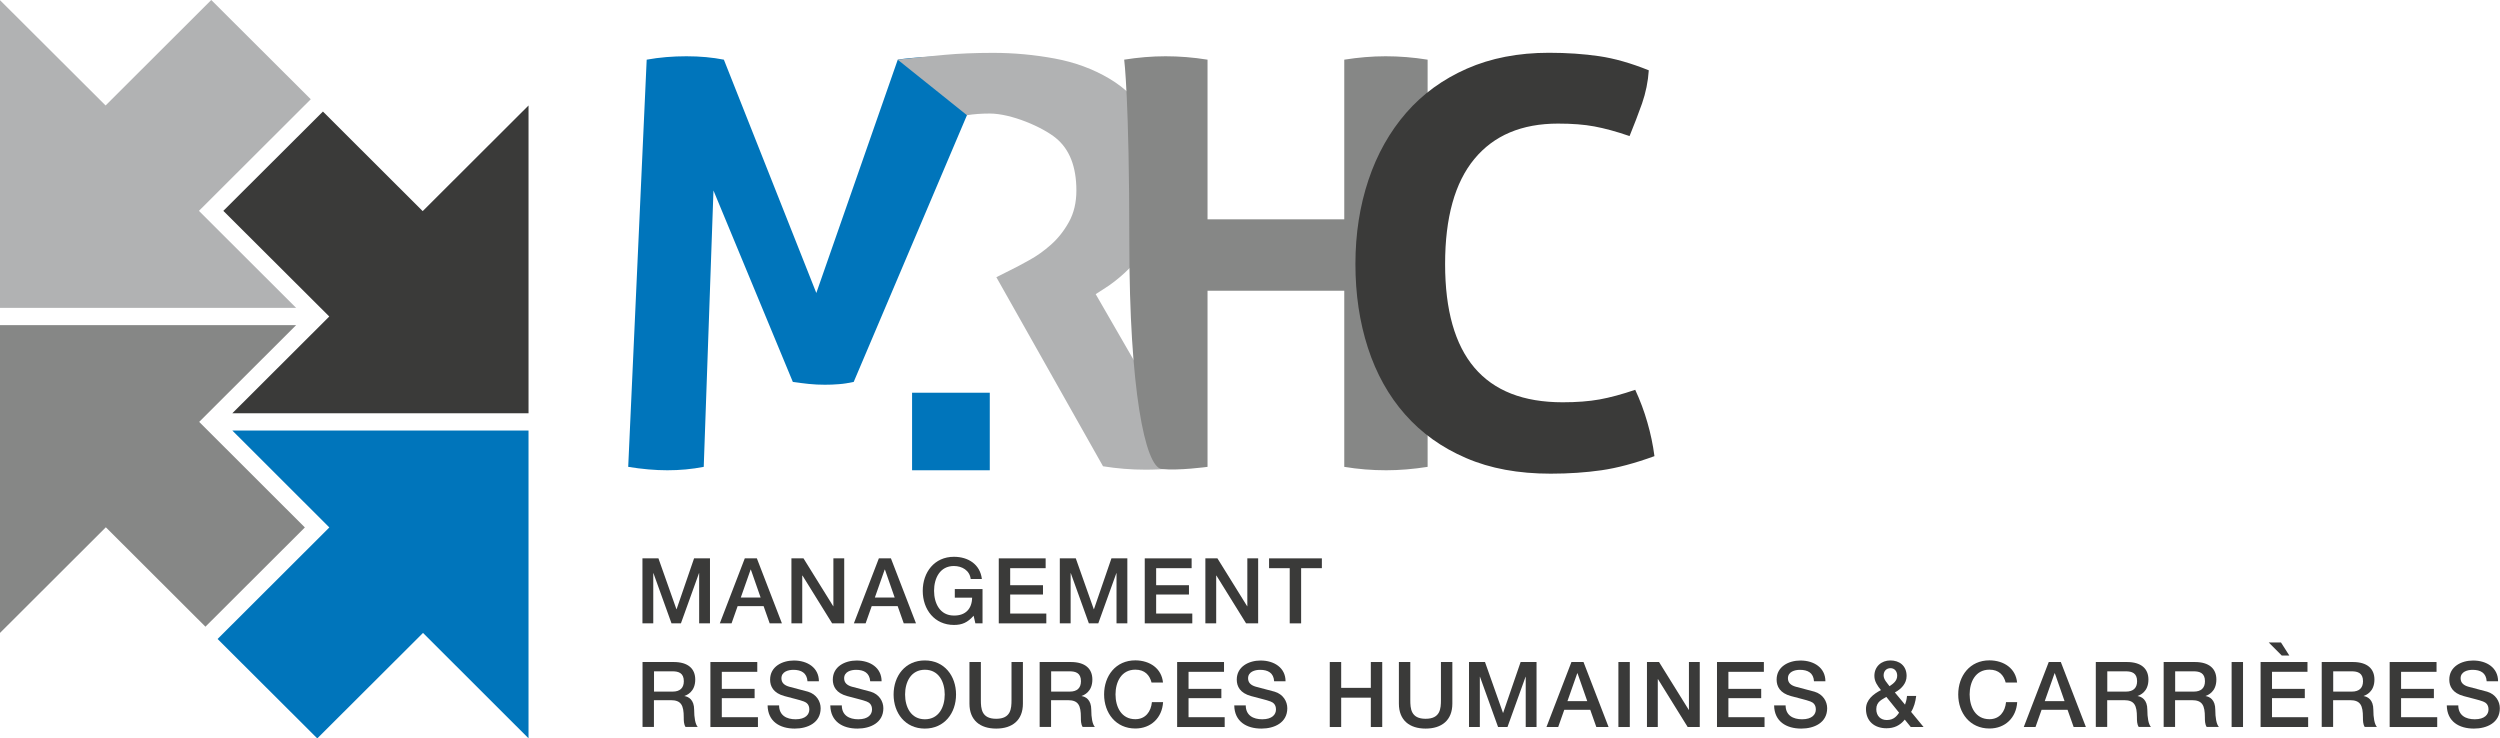 <svg width="237" height="70" viewBox="0 0 237 70" fill="none" xmlns="http://www.w3.org/2000/svg">
<g clip-path="url(#clip0_2340_6960)">
<path d="M93.83 5.657C92.457 5.445 91.131 5.334 89.86 5.334C88.518 5.334 86.41 5.437 85.107 5.657L77.387 27.775L68.624 5.657C67.558 5.445 66.374 5.334 65.072 5.334C63.769 5.334 62.514 5.437 61.306 5.657L59.554 44.258C60.864 44.471 62.096 44.581 63.264 44.581C64.432 44.581 65.585 44.479 66.714 44.258L67.637 18.059L75.161 36.206C75.642 36.276 76.139 36.34 76.653 36.395C77.166 36.45 77.687 36.473 78.2 36.473C78.65 36.473 79.092 36.458 79.542 36.418C79.992 36.387 80.45 36.308 80.931 36.206L91.667 10.921L93.823 5.657H93.83Z" fill="#0075BB"/>
<path d="M85.108 5.657C86.686 5.476 88.163 5.326 89.544 5.2C90.925 5.074 92.457 5.011 94.146 5.011C96.12 5.011 98.062 5.192 99.98 5.547C101.898 5.902 103.627 6.54 105.167 7.454C106.706 8.368 107.953 9.597 108.909 11.157C109.856 12.717 110.33 14.695 110.33 17.09C110.33 18.524 110.148 19.785 109.793 20.872C109.43 21.968 108.98 22.921 108.419 23.748C107.867 24.576 107.267 25.277 106.619 25.868C105.972 26.459 105.364 26.932 104.788 27.294L103.872 27.885L113.282 44.203C112.564 44.274 111.814 44.345 111.024 44.416C110.235 44.487 109.43 44.526 108.601 44.526C107.235 44.526 105.893 44.416 104.567 44.203L94.454 26.278L95.741 25.631C96.246 25.387 96.854 25.064 97.573 24.662C98.291 24.268 98.978 23.78 99.641 23.189C100.304 22.598 100.872 21.881 101.338 21.038C101.804 20.195 102.041 19.202 102.041 18.059C102.041 15.806 101.393 14.151 100.106 13.095C98.82 12.04 95.867 10.763 93.823 10.763C93.033 10.763 92.315 10.818 91.668 10.921L85.1 5.657H85.108Z" fill="#B1B2B3"/>
<path d="M106.564 5.657C107.89 5.445 109.201 5.334 110.495 5.334C111.79 5.334 113.116 5.437 114.474 5.657V20.794H127.436V5.657C128.762 5.445 130.073 5.334 131.36 5.334C132.646 5.334 133.981 5.437 135.338 5.657V44.258C133.981 44.471 132.67 44.581 131.415 44.581C130.089 44.581 128.762 44.479 127.436 44.258V27.562H114.474V44.258C114.474 44.258 111.711 44.636 110.132 44.463C108.545 44.29 107.061 36.797 107.061 23.055C107.061 9.313 106.572 5.649 106.572 5.649L106.564 5.657Z" fill="#868786"/>
<path d="M155.019 36.954C155.484 37.955 155.871 38.987 156.171 40.043C156.479 41.099 156.7 42.162 156.842 43.242C154.979 43.919 153.298 44.369 151.814 44.581C150.33 44.794 148.719 44.904 146.998 44.904C143.951 44.904 141.275 44.416 138.986 43.423C136.688 42.438 134.762 41.059 133.199 39.286C131.636 37.514 130.468 35.41 129.678 32.975C128.889 30.54 128.494 27.893 128.494 25.025C128.494 22.157 128.913 19.501 129.734 17.051C130.555 14.6 131.754 12.481 133.31 10.692C134.865 8.904 136.791 7.509 139.064 6.508C141.338 5.508 143.927 5.003 146.84 5.003C148.561 5.003 150.148 5.114 151.6 5.326C153.053 5.539 154.624 5.988 156.305 6.666C156.234 7.738 156.021 8.785 155.666 9.81C155.303 10.826 154.908 11.858 154.482 12.899C153.227 12.465 152.114 12.166 151.143 11.985C150.18 11.803 149.027 11.717 147.701 11.717C144.259 11.717 141.614 12.835 139.767 15.073C137.92 17.311 136.996 20.628 136.996 25.033C136.996 33.771 140.706 38.136 148.135 38.136C149.461 38.136 150.622 38.049 151.632 37.868C152.635 37.687 153.764 37.38 155.019 36.954Z" fill="#3A3A39"/>
<path d="M60.896 52.933H62.42L64.125 57.755H64.141L65.798 52.933H67.306V59.095H66.28V54.336H66.264L64.551 59.095H63.659L61.946 54.336H61.93V59.095H60.904V52.933H60.896Z" fill="#3A3A39"/>
<path d="M70.598 52.933H71.751L74.127 59.095H72.966L72.39 57.464H69.927L69.351 59.095H68.238L70.606 52.933H70.598ZM70.219 56.645H72.106L71.182 53.997H71.159L70.227 56.645H70.219Z" fill="#3A3A39"/>
<path d="M75.027 52.933H76.171L78.99 57.472H79.005V52.933H80.032V59.095H78.887L76.077 54.564H76.053V59.095H75.027V52.933Z" fill="#3A3A39"/>
<path d="M83.308 52.933H84.46L86.836 59.095H85.676L85.1 57.464H82.637L82.06 59.095H80.947L83.316 52.933H83.308ZM82.929 56.645H84.815L83.892 53.997H83.868L82.937 56.645H82.929Z" fill="#3A3A39"/>
<path d="M93.159 59.095H92.465L92.299 58.37C91.723 59.024 91.194 59.245 90.436 59.245C88.589 59.245 87.476 57.779 87.476 56.014C87.476 54.249 88.581 52.784 90.436 52.784C91.786 52.784 92.915 53.501 93.081 54.887H92.023C91.92 54.076 91.21 53.658 90.428 53.658C89.102 53.658 88.549 54.824 88.549 56.006C88.549 57.188 89.102 58.354 90.428 58.354C91.533 58.37 92.141 57.708 92.157 56.66H90.515V55.841H93.144V59.087L93.159 59.095Z" fill="#3A3A39"/>
<path d="M94.683 52.933H99.127V53.863H95.765V55.478H98.875V56.361H95.765V58.165H99.191V59.095H94.683V52.933Z" fill="#3A3A39"/>
<path d="M100.462 52.933H101.985L103.691 57.755H103.706L105.364 52.933H106.872V59.095H105.846V54.336H105.83L104.117 59.095H103.225L101.512 54.336H101.496V59.095H100.47V52.933H100.462Z" fill="#3A3A39"/>
<path d="M108.522 52.933H112.966V53.863H109.603V55.478H112.714V56.361H109.603V58.165H113.03V59.095H108.522V52.933Z" fill="#3A3A39"/>
<path d="M114.269 52.933H115.413L118.231 57.472H118.247V52.933H119.273V59.095H118.129L115.318 54.564H115.295V59.095H114.269V52.933Z" fill="#3A3A39"/>
<path d="M120.316 52.933H125.313V53.863H123.347V59.095H122.265V53.863H120.308V52.933H120.316Z" fill="#3A3A39"/>
<path d="M60.912 62.759H63.864C65.214 62.759 65.909 63.381 65.909 64.421C65.909 65.603 65.088 65.903 64.89 65.974V65.989C65.261 66.045 65.806 66.32 65.806 67.29C65.806 68.007 65.909 68.66 66.145 68.913H64.985C64.819 68.645 64.819 68.306 64.819 68.007C64.819 66.872 64.582 66.376 63.588 66.376H61.993V68.913H60.912V62.751V62.759ZM61.993 65.564H63.769C64.456 65.564 64.827 65.225 64.827 64.579C64.827 63.791 64.314 63.641 63.754 63.641H62.001V65.564H61.993Z" fill="#3A3A39"/>
<path d="M67.346 62.759H71.79V63.689H68.427V65.304H71.537V66.186H68.427V67.991H71.853V68.921H67.346V62.759Z" fill="#3A3A39"/>
<path d="M73.858 66.864C73.858 67.817 74.561 68.188 75.421 68.188C76.377 68.188 76.724 67.723 76.724 67.258C76.724 66.793 76.463 66.596 76.211 66.502C75.777 66.336 75.216 66.226 74.372 65.989C73.314 65.706 73.006 65.067 73.006 64.429C73.006 63.192 74.15 62.617 75.264 62.617C76.55 62.617 77.632 63.303 77.632 64.587H76.55C76.495 63.791 75.958 63.5 75.216 63.5C74.711 63.5 74.079 63.681 74.079 64.303C74.079 64.737 74.372 64.973 74.814 65.099C74.908 65.123 76.274 65.477 76.598 65.572C77.411 65.816 77.798 66.502 77.798 67.14C77.798 68.519 76.566 69.07 75.343 69.07C73.93 69.07 72.793 68.4 72.769 66.872H73.851L73.858 66.864Z" fill="#3A3A39"/>
<path d="M79.803 66.864C79.803 67.817 80.505 68.188 81.366 68.188C82.321 68.188 82.668 67.723 82.668 67.258C82.668 66.793 82.408 66.596 82.155 66.502C81.721 66.336 81.161 66.226 80.316 65.989C79.258 65.706 78.95 65.067 78.95 64.429C78.95 63.192 80.095 62.617 81.208 62.617C82.495 62.617 83.576 63.303 83.576 64.587H82.495C82.439 63.791 81.903 63.5 81.161 63.5C80.655 63.5 80.024 63.681 80.024 64.303C80.024 64.737 80.316 64.973 80.758 65.099C80.853 65.123 82.218 65.477 82.542 65.572C83.355 65.816 83.742 66.502 83.742 67.14C83.742 68.519 82.51 69.07 81.287 69.07C79.874 69.07 78.737 68.4 78.713 66.872H79.795L79.803 66.864Z" fill="#3A3A39"/>
<path d="M90.633 65.84C90.633 67.605 89.528 69.07 87.673 69.07C85.818 69.07 84.713 67.605 84.713 65.84C84.713 64.075 85.818 62.609 87.673 62.609C89.528 62.609 90.633 64.075 90.633 65.84ZM85.802 65.84C85.802 67.022 86.355 68.188 87.681 68.188C89.007 68.188 89.56 67.022 89.56 65.84C89.56 64.658 89.007 63.492 87.681 63.492C86.355 63.492 85.802 64.658 85.802 65.84Z" fill="#3A3A39"/>
<path d="M91.904 62.759H92.986V66.352C92.986 67.179 93.041 68.141 94.438 68.141C95.836 68.141 95.891 67.179 95.891 66.352V62.759H96.972V66.706C96.972 68.282 95.962 69.07 94.438 69.07C92.915 69.07 91.904 68.282 91.904 66.706V62.759Z" fill="#3A3A39"/>
<path d="M98.559 62.759H101.512C102.861 62.759 103.556 63.381 103.556 64.421C103.556 65.603 102.735 65.903 102.538 65.974V65.989C102.909 66.045 103.453 66.32 103.453 67.29C103.453 68.007 103.556 68.66 103.793 68.913H102.632C102.467 68.645 102.467 68.306 102.467 68.007C102.467 66.872 102.23 66.376 101.235 66.376H99.641V68.913H98.559V62.751V62.759ZM99.641 65.564H101.417C102.104 65.564 102.475 65.225 102.475 64.579C102.475 63.791 101.961 63.641 101.401 63.641H99.648V65.564H99.641Z" fill="#3A3A39"/>
<path d="M109.169 64.713C108.988 64.004 108.53 63.484 107.63 63.484C106.304 63.484 105.751 64.65 105.751 65.832C105.751 67.014 106.304 68.18 107.63 68.18C108.593 68.18 109.114 67.463 109.201 66.565H110.259C110.172 68.038 109.122 69.062 107.63 69.062C105.783 69.062 104.669 67.597 104.669 65.832C104.669 64.067 105.775 62.601 107.63 62.601C109.019 62.609 110.124 63.381 110.251 64.705H109.169V64.713Z" fill="#3A3A39"/>
<path d="M111.593 62.759H116.037V63.689H112.674V65.304H115.785V66.186H112.674V67.991H116.1V68.921H111.593V62.759Z" fill="#3A3A39"/>
<path d="M118.097 66.864C118.097 67.817 118.8 68.188 119.66 68.188C120.615 68.188 120.963 67.723 120.963 67.258C120.963 66.793 120.702 66.596 120.45 66.502C120.016 66.336 119.455 66.226 118.61 65.989C117.553 65.706 117.245 65.067 117.245 64.429C117.245 63.192 118.389 62.617 119.502 62.617C120.789 62.617 121.871 63.303 121.871 64.587H120.789C120.742 63.791 120.205 63.5 119.455 63.5C118.958 63.5 118.318 63.681 118.318 64.303C118.318 64.737 118.61 64.973 119.052 65.099C119.147 65.123 120.513 65.477 120.837 65.572C121.65 65.816 122.036 66.502 122.036 67.14C122.036 68.519 120.805 69.07 119.581 69.07C118.168 69.07 117.031 68.4 117.008 66.872H118.089L118.097 66.864Z" fill="#3A3A39"/>
<path d="M126.062 62.759H127.144V65.209H129.954V62.759H131.036V68.921H129.954V66.139H127.144V68.921H126.062V62.759Z" fill="#3A3A39"/>
<path d="M132.615 62.759H133.696V66.352C133.696 67.179 133.752 68.141 135.149 68.141C136.546 68.141 136.601 67.179 136.601 66.352V62.759H137.683V66.706C137.683 68.282 136.672 69.07 135.149 69.07C133.625 69.07 132.615 68.282 132.615 66.706V62.759Z" fill="#3A3A39"/>
<path d="M139.254 62.759H140.777L142.483 67.581H142.498L144.156 62.759H145.664V68.921H144.638V64.161H144.622L142.909 68.921H142.017L140.304 64.161H140.288V68.921H139.262V62.759H139.254Z" fill="#3A3A39"/>
<path d="M148.964 62.759H150.116L152.493 68.921H151.332L150.756 67.29H148.293L147.717 68.921H146.604L148.972 62.759H148.964ZM148.585 66.47H150.472L149.548 63.823H149.524L148.593 66.47H148.585Z" fill="#3A3A39"/>
<path d="M153.424 62.759H154.505V68.921H153.424V62.759Z" fill="#3A3A39"/>
<path d="M156.132 62.759H157.276L160.095 67.297H160.111V62.759H161.137V68.921H159.992L157.182 64.39H157.158V68.921H156.132V62.759Z" fill="#3A3A39"/>
<path d="M162.771 62.759H167.215V63.689H163.852V65.304H166.962V66.186H163.852V67.991H167.278V68.921H162.771V62.759Z" fill="#3A3A39"/>
<path d="M169.275 66.864C169.275 67.817 169.978 68.188 170.838 68.188C171.794 68.188 172.141 67.723 172.141 67.258C172.141 66.793 171.881 66.596 171.628 66.502C171.194 66.336 170.633 66.226 169.789 65.989C168.731 65.706 168.423 65.067 168.423 64.429C168.423 63.192 169.568 62.617 170.681 62.617C171.967 62.617 173.049 63.303 173.049 64.587H171.967C171.92 63.791 171.383 63.5 170.633 63.5C170.136 63.5 169.496 63.681 169.496 64.303C169.496 64.737 169.789 64.973 170.231 65.099C170.325 65.123 171.691 65.477 172.015 65.572C172.828 65.816 173.215 66.502 173.215 67.14C173.215 68.519 171.983 69.07 170.76 69.07C169.346 69.07 168.21 68.4 168.186 66.872H169.268L169.275 66.864Z" fill="#3A3A39"/>
<path d="M180.564 68.227C180.106 68.787 179.554 69.039 178.836 69.039C177.699 69.039 176.894 68.369 176.894 67.211C176.894 66.336 177.604 65.785 178.315 65.422C177.991 65.02 177.691 64.611 177.691 64.075C177.691 63.184 178.362 62.609 179.207 62.609C180.051 62.609 180.746 63.098 180.746 64.083C180.746 64.808 180.225 65.328 179.633 65.643L180.596 66.801C180.667 66.612 180.746 66.368 180.785 65.974H181.654C181.591 66.51 181.449 67.053 181.172 67.487L182.356 68.921H181.141L180.58 68.227H180.564ZM178.828 66.068C178.465 66.297 177.872 66.494 177.872 67.227C177.872 67.888 178.299 68.259 178.867 68.259C179.585 68.259 179.846 67.817 180.035 67.565L178.82 66.06L178.828 66.068ZM178.567 64.028C178.567 64.429 178.907 64.745 179.128 65.052C179.499 64.8 179.854 64.54 179.854 64.051C179.854 63.641 179.601 63.342 179.222 63.342C178.843 63.342 178.567 63.61 178.567 64.028Z" fill="#3A3A39"/>
<path d="M190.14 64.713C189.958 64.004 189.5 63.484 188.6 63.484C187.274 63.484 186.722 64.65 186.722 65.832C186.722 67.014 187.274 68.18 188.6 68.18C189.564 68.18 190.085 67.463 190.171 66.565H191.229C191.142 68.038 190.092 69.062 188.6 69.062C186.753 69.062 185.64 67.597 185.64 65.832C185.64 64.067 186.745 62.601 188.6 62.601C189.99 62.609 191.095 63.381 191.221 64.705H190.14V64.713Z" fill="#3A3A39"/>
<path d="M194.213 62.759H195.366L197.742 68.921H196.582L196.005 67.29H193.542L192.966 68.921H191.853L194.221 62.759H194.213ZM193.834 66.47H195.721L194.798 63.823H194.774L193.842 66.47H193.834Z" fill="#3A3A39"/>
<path d="M198.682 62.759H201.626C202.976 62.759 203.671 63.381 203.671 64.421C203.671 65.603 202.85 65.903 202.652 65.974V65.989C203.023 66.045 203.568 66.32 203.568 67.29C203.568 68.007 203.671 68.66 203.908 68.913H202.747C202.581 68.645 202.581 68.306 202.581 68.007C202.581 66.872 202.352 66.376 201.358 66.376H199.763V68.913H198.682V62.751V62.759ZM199.763 65.564H201.539C202.226 65.564 202.597 65.225 202.597 64.579C202.597 63.791 202.084 63.641 201.524 63.641H199.771V65.564H199.763Z" fill="#3A3A39"/>
<path d="M205.115 62.759H208.068C209.418 62.759 210.112 63.381 210.112 64.421C210.112 65.603 209.291 65.903 209.094 65.974V65.989C209.465 66.045 210.01 66.32 210.01 67.29C210.01 68.007 210.112 68.66 210.349 68.913H209.189C209.023 68.645 209.023 68.306 209.023 68.007C209.023 66.872 208.786 66.376 207.791 66.376H206.197V68.913H205.115V62.751V62.759ZM206.197 65.564H207.973C208.66 65.564 209.031 65.225 209.031 64.579C209.031 63.791 208.518 63.641 207.957 63.641H206.205V65.564H206.197Z" fill="#3A3A39"/>
<path d="M211.557 62.759H212.639V68.921H211.557V62.759Z" fill="#3A3A39"/>
<path d="M214.304 62.759H218.749V63.689H215.386V65.304H218.496V66.186H215.386V67.991H218.812V68.921H214.304V62.759ZM216.238 60.907L217.028 62.144H216.309L215.078 60.907H216.238Z" fill="#3A3A39"/>
<path d="M220.099 62.759H223.051C224.401 62.759 225.096 63.381 225.096 64.421C225.096 65.603 224.275 65.903 224.077 65.974V65.989C224.448 66.045 224.993 66.32 224.993 67.29C224.993 68.007 225.096 68.66 225.332 68.913H224.172C224.006 68.645 224.006 68.306 224.006 68.007C224.006 66.872 223.769 66.376 222.775 66.376H221.18V68.913H220.099V62.751V62.759ZM221.18 65.564H222.956C223.643 65.564 224.014 65.225 224.014 64.579C224.014 63.791 223.501 63.641 222.941 63.641H221.188V65.564H221.18Z" fill="#3A3A39"/>
<path d="M226.54 62.759H230.984V63.689H227.622V65.304H230.732V66.186H227.622V67.991H231.048V68.921H226.54V62.759Z" fill="#3A3A39"/>
<path d="M233.045 66.864C233.045 67.817 233.748 68.188 234.608 68.188C235.563 68.188 235.911 67.723 235.911 67.258C235.911 66.793 235.65 66.596 235.397 66.502C234.963 66.336 234.403 66.226 233.558 65.989C232.5 65.706 232.192 65.067 232.192 64.429C232.192 63.192 233.337 62.617 234.45 62.617C235.737 62.617 236.818 63.303 236.818 64.587H235.737C235.69 63.791 235.153 63.5 234.403 63.5C233.905 63.5 233.266 63.681 233.266 64.303C233.266 64.737 233.558 64.973 234 65.099C234.095 65.123 235.461 65.477 235.784 65.572C236.597 65.816 236.984 66.502 236.984 67.14C236.984 68.519 235.753 69.07 234.529 69.07C233.116 69.07 231.979 68.4 231.956 66.872H233.037L233.045 66.864Z" fill="#3A3A39"/>
<path d="M93.831 37.23H86.465V44.581H93.831V37.23Z" fill="#0075BB"/>
<path d="M31.221 50.002L20.627 60.576L30.077 70L40.102 60.001L50.104 69.992V40.815H22.025L31.221 50.002Z" fill="#0075BB"/>
<path d="M31.214 30.005L22.025 39.176H50.105V9.999L40.071 20.014L30.614 10.574L21.172 19.99L31.214 30.005Z" fill="#3A3A39"/>
<path d="M18.883 39.995L28.072 30.824H0V60.001L10.034 49.986L19.475 59.41L28.901 50.002L18.883 39.995Z" fill="#868786"/>
<path d="M18.859 19.99L29.461 9.408L20.028 0L10.01 9.999L0 0.016V29.185H28.072L18.859 19.99Z" fill="#B1B2B3"/>
</g>
<defs>
<clipPath id="clip0_2340_6960">
<rect width="237" height="70" fill="white"/>
</clipPath>
</defs>
</svg>
